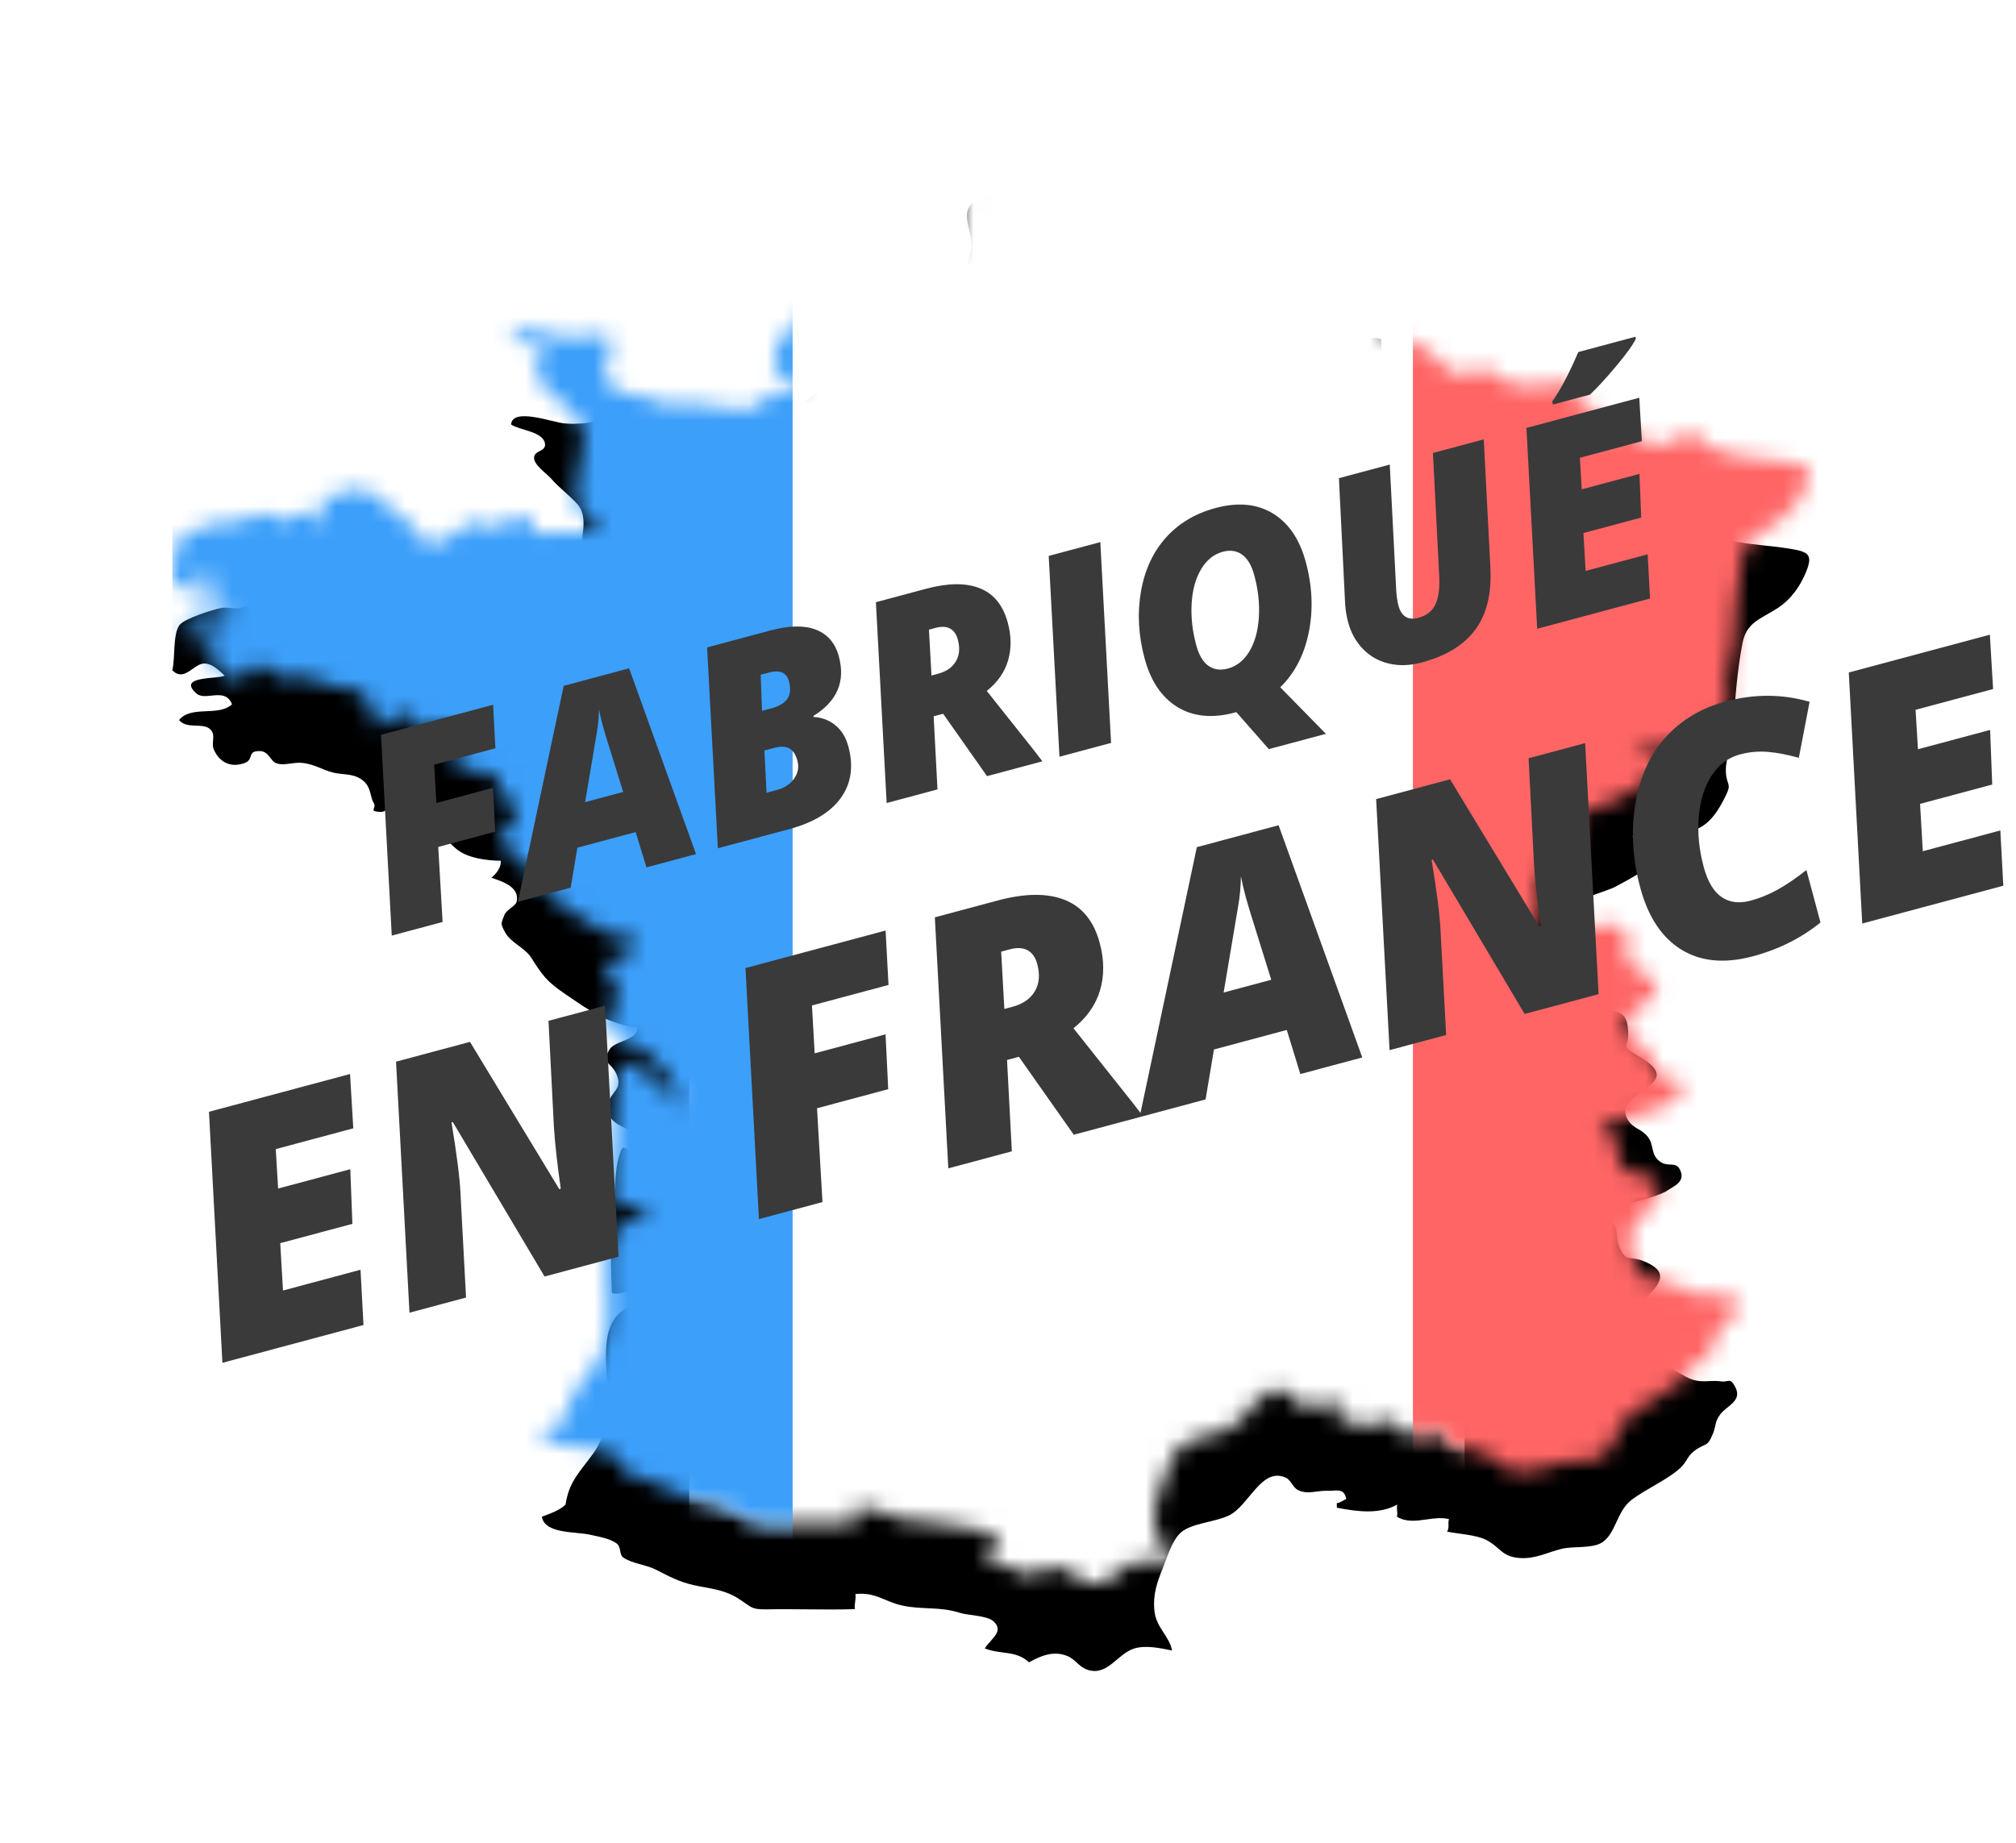 <svg xmlns="http://www.w3.org/2000/svg" xmlns:xlink="http://www.w3.org/1999/xlink" width="117" height="107" viewBox="0 0 117 107">
  <defs>
    <path id="1_slider_img_madeinfrance-a" d="M50.67,0.62 C49.48,0.933 47.805,1.064 46.75,1.662 L46.75,1.662 C45.452,2.397 46.587,3.44 46.337,4.68 L46.337,4.68 C46.082,5.941 45.753,6.724 45.82,8.065 L45.82,8.065 C45.846,8.618 46.043,9.162 45.489,9.451 L45.489,9.451 C45.467,9.572 45.013,9.967 45.201,9.84 L45.201,9.84 C43.042,12.576 39.23,11.403 36.733,13.391 L36.733,13.391 C35.849,14.094 34.961,14.896 34.922,16.013 L34.922,16.013 C34.873,17.417 36.488,16.846 36.627,17.723 L36.627,17.723 C36.072,17.864 35.403,17.697 34.846,17.909 L34.846,17.909 C34.439,18.064 34.229,18.567 33.94,18.69 L33.94,18.69 C33.005,19.092 31.672,18.639 30.627,18.562 L30.627,18.562 C30.29,18.538 29.972,18.545 29.666,18.553 L29.666,18.553 C29.075,18.567 28.528,18.582 27.971,18.364 L27.971,18.364 C27.299,18.102 26.939,17.747 25.954,18.005 L25.954,18.005 C25.528,17.735 25.147,16.973 25.099,16.5 L25.099,16.5 C25.035,15.864 25.732,15.274 25.444,14.826 L25.444,14.826 C25.111,14.308 24.256,14.654 23.841,14.672 L23.841,14.672 C23.362,14.692 23.27,14.709 22.775,14.675 L22.775,14.675 C22.104,14.627 19.742,13.719 19.661,14.736 L19.661,14.736 C20.134,15.071 21.528,15.136 21.629,15.848 L21.629,15.848 C21.697,16.334 21.005,16.218 20.995,16.665 L20.995,16.665 C20.986,17.099 21.727,17.576 22.003,17.897 L22.003,17.897 C22.447,18.414 23.108,18.894 23.534,19.388 L23.534,19.388 C24.822,20.887 21.726,24.807 24.964,25.713 L24.964,25.713 C24.461,26.073 23.643,26.039 22.827,26.007 L22.827,26.007 C22.199,25.981 21.573,25.955 21.093,26.107 L21.093,26.107 C20.95,25.268 20.572,24.925 19.682,25.193 L19.682,25.193 C19.41,25.277 19.146,25.758 18.891,25.779 L18.891,25.779 C18.386,25.82 18.499,25.454 18.074,25.406 L18.074,25.406 C16.704,25.25 16.307,26.648 14.781,26.758 L14.781,26.758 C14.324,25.827 13.258,25.025 12.393,24.396 L12.393,24.396 C11.891,24.028 11.517,23.546 10.799,23.489 L10.799,23.489 C10.46,23.462 10.139,23.59 9.822,23.719 L9.822,23.719 C9.451,23.87 9.086,24.022 8.708,23.918 L8.708,23.918 C8.68,24.443 8.889,25.244 8.427,25.494 L8.427,25.494 C8.016,24.666 6.865,24.717 6.446,25.464 L6.446,25.464 C6.109,25.116 5.626,24.864 5.122,24.9 L5.122,24.9 C4.677,24.932 4.358,25.3 3.929,25.386 L3.929,25.386 C3.753,25.421 3.567,25.404 3.383,25.387 L3.383,25.387 C3.201,25.37 3.021,25.354 2.851,25.386 L2.851,25.386 C2.332,25.481 0.726,26.008 0.434,26.359 L0.434,26.359 C0.015,26.867 0.181,28.288 0,29.001 L0,29.001 C0.434,29.446 0.807,29.186 1.177,28.926 L1.177,28.926 C1.411,28.761 1.645,28.596 1.895,28.611 L1.895,28.611 C2.344,28.639 2.708,29.011 3.038,29.311 L3.038,29.311 C2.714,29.526 0.22,29.308 1.4,30.349 L1.4,30.349 C1.618,30.543 1.941,30.51 2.273,30.475 L2.273,30.475 C2.742,30.427 3.23,30.377 3.466,30.979 L3.466,30.979 C2.671,31.717 1.097,31.018 0.391,31.894 L0.391,31.894 C0.858,32.455 1.792,32.008 2.22,32.447 L2.22,32.447 C2.534,32.769 2.252,33.215 2.398,33.574 L2.398,33.574 C2.685,34.284 3.348,34.702 4.191,34.39 L4.191,34.39 C4.771,34.175 4.308,33.678 5.075,33.694 L5.075,33.694 C5.618,33.705 5.675,34.275 6.052,34.407 L6.052,34.407 C6.3,34.493 6.589,34.454 6.88,34.415 L6.88,34.415 C7.076,34.389 7.275,34.363 7.462,34.375 L7.462,34.375 C8.219,34.424 8.664,34.781 9.358,34.947 L9.358,34.947 C9.85,35.066 10.372,35.004 10.833,35.25 L10.833,35.25 C11.587,35.653 11.444,36.329 11.688,36.704 L11.688,36.704 C11.895,37.024 11.333,37.197 12.083,37.226 L12.083,37.226 C12.476,37.241 12.672,36.747 12.966,36.662 L12.966,36.662 C13.542,36.498 14.771,36.72 13.818,37.367 L13.818,37.367 C14.173,37.489 14.738,37.395 15.281,37.302 L15.281,37.302 C16.318,37.125 17.278,36.947 16.545,38.25 L16.545,38.25 C16.109,39.026 15.704,38.678 16.456,39.35 L16.456,39.35 C17.085,39.912 18.268,40.054 19.069,40.062 L19.069,40.062 C19.088,40.457 18.814,40.799 18.521,41.049 L18.521,41.049 C19.136,41.257 20.173,41.572 19.985,42.439 L19.985,42.439 C19.933,42.679 19.392,42.902 19.272,43.21 L19.272,43.21 C19.068,43.731 19.041,43.704 19.309,44.208 L19.309,44.208 C19.634,44.823 20.46,45.099 20.842,45.704 L20.842,45.704 C21.494,46.735 21.738,47.076 22.797,47.793 L22.797,47.793 C24.196,48.742 25.206,49.537 26.999,49.717 L26.999,49.717 C26.999,50.535 25.653,50.471 25.341,51.064 L25.341,51.064 C24.904,51.894 25.452,51.71 25.779,52.452 L25.779,52.452 C26.188,53.381 25.386,53.449 25.282,54.254 L25.282,54.254 C25.121,55.501 26.704,55.563 27.488,56.2 L27.488,56.2 C28.51,57.032 29.553,58.429 29.471,59.764 L29.471,59.764 C29.477,58.687 27.122,56.933 26.138,56.702 L26.138,56.702 C25.57,57.677 25.73,59.682 25.584,60.784 L25.584,60.784 C25.386,62.278 25.464,63.674 25.516,65.155 L25.516,65.155 C25.723,65.233 26.047,65.164 26.367,65.093 L26.367,65.093 C26.983,64.958 27.586,64.822 27.316,65.755 L27.316,65.755 C24.459,66.099 25.27,69.275 25.292,71.202 L25.292,71.202 C25.305,72.332 25.092,73.539 24.445,74.445 L24.445,74.445 C23.685,75.507 23.017,76.079 22.824,77.432 L22.824,77.432 C22.493,77.768 21.939,77.952 21.447,78.141 L21.447,78.141 C21.609,79.147 23.431,78.997 24.241,79.184 L24.241,79.184 C24.713,79.293 25.432,79.398 25.814,79.715 L25.814,79.715 C26.055,79.917 25.93,80.332 26.166,80.502 L26.166,80.502 C26.664,80.86 27.478,80.914 28.067,81.213 L28.067,81.213 C28.83,81.601 29.394,81.916 30.272,82.113 L30.272,82.113 C31.192,82.317 31.993,82.358 32.8,82.858 L32.8,82.858 C33.611,83.36 33.535,83.541 34.553,83.516 L34.553,83.516 C35.322,83.5 36.087,83.508 36.854,83.516 L36.854,83.516 C37.774,83.525 38.693,83.535 39.618,83.501 L39.618,83.501 C39.56,83.239 39.699,82.896 39.643,82.628 L39.643,82.628 C40.825,82.499 41.335,83.078 42.381,83.298 L42.381,83.298 C43.555,83.549 44.518,83.343 45.682,83.712 L45.682,83.712 C46.195,83.876 47.292,83.871 47.656,84.21 L47.656,84.21 C48.284,84.792 47.555,85.176 47.151,85.784 L47.151,85.784 C48.09,86.155 48.958,85.88 49.721,86.592 L49.721,86.592 C50.374,86.232 51.09,85.907 51.892,86.205 L51.892,86.205 C52.435,86.405 52.584,86.855 53.136,87.031 L53.136,87.031 C54.285,87.394 54.842,86.105 55.807,85.795 L55.807,85.795 C56.474,85.58 57.347,85.766 58.02,85.906 L58.02,85.906 C57.867,85.062 57.1,84.585 56.999,83.61 L56.999,83.61 C56.901,82.669 57.139,81.977 57.487,81.121 L57.487,81.121 C57.725,80.53 58.029,79.48 58.553,79.039 L58.553,79.039 C59.189,78.504 60.492,78.461 61.311,78.072 L61.311,78.072 C62.482,77.52 63.211,75.215 64.631,75.879 L64.631,75.879 C64.914,76.01 65.055,76.453 65.307,76.581 L65.307,76.581 C65.688,76.778 66.042,76.728 66.417,76.678 L66.417,76.678 C66.61,76.653 66.809,76.627 67.019,76.634 L67.019,76.634 C67.134,76.638 67.243,76.633 67.347,76.626 L67.347,76.626 C67.73,76.601 68.023,76.577 68.133,77.11 L68.133,77.11 C67.998,77.154 67.798,77.334 67.583,77.352 L67.583,77.352 C67.581,77.346 67.581,77.416 67.583,77.485 L67.583,77.485 C67.584,77.556 67.588,77.627 67.593,77.618 L67.593,77.618 C68.852,77.862 70.071,78 71.093,77.433 L71.093,77.433 C71.031,77.633 71.133,77.913 71.072,78.137 L71.072,78.137 C71.601,78.465 72.201,78.381 72.794,78.297 L72.794,78.297 C73.242,78.234 73.688,78.17 74.096,78.284 L74.096,78.284 C74.008,78.52 74.136,78.761 73.983,79.004 L73.983,79.004 C74.619,79.138 75.636,79.186 76.211,79.466 L76.211,79.466 C77.087,79.893 77.117,80.473 78.23,80.539 L78.23,80.539 C79.13,80.593 79.833,80.195 80.657,79.998 L80.657,79.998 C81.292,79.845 82.427,79.994 82.982,79.632 L82.982,79.632 C83.788,79.104 83.824,77.812 84.7,77.153 L84.7,77.153 C85.526,76.53 86.761,75.996 87.497,75.328 L87.497,75.328 C87.902,74.961 87.925,74.618 88.333,74.317 L88.333,74.317 C89.034,73.799 89.076,74.153 89.419,73.298 L89.419,73.298 C89.612,72.817 89.499,72.655 89.837,72.198 L89.837,72.198 C90.205,71.699 91.134,71.423 90.711,70.619 L90.711,70.619 C90.489,70.197 90.401,70.234 90.204,70.272 L90.204,70.272 C90.118,70.288 90.01,70.304 89.86,70.282 L89.86,70.282 C89.624,70.246 89.412,70.257 89.201,70.267 L89.201,70.267 C88.893,70.282 88.586,70.298 88.203,70.172 L88.203,70.172 C87.692,70.004 87.295,69.601 86.76,69.467 L86.76,69.467 C85.841,69.237 85.597,69.552 85.043,68.783 L85.043,68.783 C84.737,68.359 84.526,67.329 84.598,66.864 L84.598,66.864 C84.812,65.464 87.882,64.286 85.357,63.292 L85.357,63.292 C84.572,62.982 84.342,63.388 83.976,62.452 L83.976,62.452 C83.636,61.589 84.161,61.064 82.882,60.838 L82.882,60.838 C82.943,60.139 85.987,59.748 86.768,59.203 L86.768,59.203 C87.117,58.958 87.85,58.707 87.5,57.998 L87.5,57.998 C87.252,57.493 86.834,57.86 86.364,57.541 L86.364,57.541 C85.768,57.133 86.025,56.59 85.631,56.085 L85.631,56.085 C85.269,55.622 84.797,55.623 84.481,55.109 L84.481,55.109 C83.44,53.415 88.056,53.163 85.205,51.471 L85.205,51.471 C83.837,50.659 84.653,51.117 84.465,49.673 L84.465,49.673 C84.383,49.039 84.071,48.798 83.37,48.727 L83.37,48.727 C83.068,48.697 82.808,48.785 82.552,48.872 L82.552,48.872 C82.318,48.951 82.09,49.029 81.838,49.021 L81.838,49.021 C80.861,48.986 80.912,48.47 80.11,49.14 L80.11,49.14 C80.05,49.189 79.923,49.82 79.792,49.963 L79.792,49.963 C79.607,50.164 78.835,50.607 78.524,50.627 L78.524,50.627 C78.075,50.656 77.291,50.317 77.314,49.842 L77.314,49.842 C77.331,49.486 78.765,49.117 79.005,48.87 L79.005,48.87 C79.615,48.242 79.438,47.748 79.353,46.974 L79.353,46.974 C79.211,45.677 79.355,45.867 80.41,45.186 L80.41,45.186 C80.878,44.883 81.422,44.55 81.605,44.015 L81.605,44.015 C81.741,43.619 81.302,42.898 81.374,42.73 L81.374,42.73 C81.601,42.198 83.205,41.875 83.801,41.542 L83.801,41.542 C84.381,41.218 86.115,40.364 86.209,39.721 L86.209,39.721 C86.335,38.879 85.252,38.94 84.736,38.652 L84.736,38.652 C85.498,38.489 86.273,38.422 87.061,38.452 L87.061,38.452 C88.838,38.518 89.507,37.602 90.165,36.262 L90.165,36.262 C90.515,35.551 90.2,35.698 90.163,34.914 L90.163,34.914 C90.125,34.109 90.549,33.287 90.594,32.463 L90.594,32.463 C90.685,30.802 90.809,29.069 91.125,27.436 L91.125,27.436 C91.362,26.216 92.142,26.054 93.16,25.4 L93.16,25.4 C93.947,24.894 94.503,24.092 94.835,23.249 L94.835,23.249 C95.248,22.202 94.906,22.099 93.58,21.903 L93.58,21.903 C91.946,21.659 89.985,21.688 88.614,20.695 L88.614,20.695 C88.736,19.885 87.95,20.25 87.165,20.613 L87.165,20.613 C86.652,20.851 86.139,21.088 85.883,20.999 L85.883,20.999 C84.918,20.663 85.014,19.26 83.641,20.393 L83.641,20.393 C83.493,19.652 83.251,19.507 82.698,19.061 L82.698,19.061 C82.401,18.826 81.969,18.707 81.713,18.441 L81.713,18.441 C81.508,18.229 81.503,17.785 81.285,17.623 L81.285,17.623 C80.504,17.046 80.05,17.387 79.19,17.5 L79.19,17.5 C78.265,17.622 77.792,17.43 76.933,17.017 L76.933,17.017 C76.712,16.911 76.663,16.569 76.375,16.501 L76.375,16.501 C75.892,16.388 75.418,16.807 75.008,16.823 L75.008,16.823 C74.161,16.857 73.996,16.496 73.261,15.83 L73.261,15.83 C72.712,15.33 72.408,15.039 71.576,14.837 L71.576,14.837 C70.911,14.675 70.245,14.886 69.979,14.131 L69.979,14.131 C70.106,14.13 70.233,14.128 70.359,14.127 L70.359,14.127 C69.998,12.953 70.25,11.088 70.15,9.774 L70.15,9.774 C69.229,9.497 68.666,10.133 68.083,10.769 L68.083,10.769 C67.576,11.321 67.055,11.874 66.271,11.828 L66.271,11.828 C64.468,11.723 64.917,9.971 64.418,8.955 L64.418,8.955 C63.612,7.317 61.726,7.926 60.561,6.981 L60.561,6.981 C60.109,6.615 60.121,6.136 59.54,5.822 L59.54,5.822 C58.913,5.483 58.046,5.731 57.522,5.266 L57.522,5.266 C57.028,4.83 57.224,4.346 56.729,3.88 L56.729,3.88 C56.226,3.408 55.629,3.486 55.034,3.362 L55.034,3.362 C52.743,2.888 53.891,2.407 53.467,0.764 L53.467,0.764 C53.329,0.233 53.742,0.447 53.079,0.165 L53.079,0.165 C52.962,0.115 52.825,0.095 52.676,0.095 L52.676,0.095 C52.022,0.095 51.14,0.497 50.67,0.62 L50.67,0.62 Z"/>
    <filter id="1_slider_img_madeinfrance-b" width="136.8%" height="140.2%" x="-18.4%" y="-14.4%" filterUnits="objectBoundingBox">
      <feOffset dy="5" in="SourceAlpha" result="shadowOffsetOuter1"/>
      <feGaussianBlur in="shadowOffsetOuter1" result="shadowBlurOuter1" stdDeviation="5"/>
      <feColorMatrix in="shadowBlurOuter1" values="0 0 0 0 0   0 0 0 0 0   0 0 0 0 0  0 0 0 0.2 0"/>
    </filter>
  </defs>
  <g fill="none" fill-rule="evenodd" transform="translate(2 4)">
    <g transform="translate(8 .905)">
      <mask id="1_slider_img_madeinfrance-c" fill="#fff">
        <use xlink:href="#1_slider_img_madeinfrance-a"/>
      </mask>
      <use fill="#000" filter="url(#1_slider_img_madeinfrance-b)" xlink:href="#1_slider_img_madeinfrance-a"/>
      <polygon fill="#FFF" points="30 89.095 75 89.095 75 -1.905 30 -1.905" mask="url(#1_slider_img_madeinfrance-c)"/>
      <polygon fill="#3C9FFA" points="0 87.095 36 87.095 36 10.095 0 10.095" mask="url(#1_slider_img_madeinfrance-c)"/>
      <polygon fill="#FF6565" points="72 85.095 102 85.095 102 6.095 72 6.095" mask="url(#1_slider_img_madeinfrance-c)"/>
    </g>
    <path fill="#3A3A3A" fill-rule="nonzero" d="M19.808 17.043L16.753 17.043 19.167 5.621 25.902 5.621 25.378 8.097 21.699 8.097 21.246 10.277 24.652 10.277 24.113 12.769 20.691 12.769 19.808 17.043zM31.98 14.902L28.48 14.902 27.503 17.043 24.331 17.043 30.144 5.621 34.074 5.621 35.035 17.043 32.058 17.043 31.98 14.902zM29.597 12.464L31.886 12.464 31.753 9.152 31.738 8.48C31.738 8.089 31.748 7.748 31.769 7.457 31.644 7.905 31.485 8.337 31.292 8.753L29.597 12.464zM38.761 5.621L42.566 5.621C43.696 5.621 44.553 5.836 45.136 6.265 45.719 6.695 46.011 7.311 46.011 8.113 46.011 9.613 45.238 10.595 43.691 11.058L43.691 11.121C44.149 11.272 44.514 11.536 44.785 11.914 45.055 12.291 45.191 12.753 45.191 13.3 45.191 14.493 44.794 15.415 43.999 16.066 43.205 16.717 42.079 17.043 40.621 17.043L36.347 17.043 38.761 5.621zM40.886 10.003L41.449 10.003C41.907 10.003 42.253 9.905 42.488 9.707 42.722 9.509 42.839 9.191 42.839 8.753 42.839 8.222 42.509 7.957 41.847 7.957L41.355 7.957 40.886 10.003zM40.425 12.261L39.91 14.66 40.55 14.66C40.998 14.66 41.372 14.533 41.671 14.281 41.971 14.028 42.121 13.712 42.121 13.332 42.121 12.972 42.035 12.704 41.863 12.527 41.691 12.35 41.389 12.261 40.956 12.261L40.425 12.261zM50.425 12.886L49.542 17.043 46.488 17.043 48.902 5.621 51.925 5.621C53.238 5.621 54.243 5.881 54.941 6.402 55.639 6.923 55.988 7.707 55.988 8.753 55.988 9.566 55.803 10.274 55.433 10.878 55.063 11.483 54.514 11.944 53.785 12.261L55.535 16.293 55.847 17.043 52.519 17.043 50.996 12.886 50.425 12.886zM50.917 10.566L51.316 10.566C51.811 10.566 52.204 10.424 52.496 10.14 52.787 9.856 52.933 9.459 52.933 8.949 52.933 8.626 52.843 8.38 52.663 8.211 52.484 8.041 52.222 7.957 51.878 7.957L51.464 7.957 50.917 10.566zM56.871 17.043L59.285 5.621 62.386 5.621 59.972 17.043 56.871 17.043zM69.363 5.441C70.706 5.441 71.749 5.83 72.492 6.609 73.234 7.388 73.605 8.464 73.605 9.839 73.605 11.298 73.308 12.623 72.714 13.816 72.121 15.009 71.313 15.891 70.292 16.464L72.152 19.761 68.722 19.761 67.456 17.199 67.363 17.199C66.019 17.199 64.976 16.809 64.234 16.031 63.492 15.252 63.121 14.175 63.121 12.8 63.121 11.42 63.387 10.155 63.921 9.003 64.455 7.852 65.19 6.971 66.124 6.359 67.059 5.747 68.139 5.441 69.363 5.441zM69.105 8.003C68.568 8.003 68.078 8.22 67.632 8.652 67.187 9.084 66.839 9.673 66.589 10.418 66.339 11.162 66.214 11.967 66.214 12.832 66.214 13.431 66.338 13.88 66.585 14.179 66.833 14.479 67.183 14.628 67.636 14.628 68.167 14.628 68.653 14.418 69.093 13.996 69.533 13.574 69.881 12.989 70.136 12.242 70.391 11.494 70.519 10.683 70.519 9.808 70.519 9.214 70.397 8.765 70.152 8.461 69.907 8.156 69.558 8.003 69.105 8.003zM85.425 5.621L83.871 12.902C83.563 14.365 82.977 15.447 82.113 16.148 81.248 16.849 80.074 17.199 78.589 17.199 77.891 17.199 77.275 17.056 76.742 16.769 76.208 16.483 75.796 16.082 75.507 15.566 75.218 15.05 75.074 14.475 75.074 13.839 75.074 13.506 75.105 13.17 75.167 12.832L76.722 5.621 79.777 5.621 78.253 12.753C78.18 13.108 78.144 13.407 78.144 13.652 78.144 14.313 78.459 14.644 79.089 14.644 79.579 14.644 79.963 14.476 80.242 14.14 80.52 13.804 80.733 13.29 80.878 12.597L82.371 5.621 85.425 5.621zM92.355 17.043L85.574 17.043 87.988 5.621 94.769 5.621 94.261 8.097 90.535 8.097 90.167 9.894 93.636 9.894 93.074 12.371 89.605 12.371 89.16 14.527 92.886 14.527 92.355 17.043zM89.831 4.527C90.472 3.996 91.206 3.201 92.035 2.144L95.464 2.144 95.464 2.261C95.23 2.543 94.731 2.951 93.968 3.488 93.205 4.024 92.566 4.431 92.05 4.707L89.831 4.707 89.831 4.527zM9.318 38.453L.841 38.453 3.859 24.176 12.335 24.176 11.701 27.271 7.042 27.271 6.583 29.518 10.919 29.518 10.216 32.613 5.88 32.613 5.324 35.309 9.982 35.309 9.318 38.453zM24.64 38.453L20.197 38.453 17.374 28.414 17.296 28.414C17.108 30.309 16.922 31.669 16.74 32.496L15.48 38.453 12.081 38.453 15.099 24.176 19.542 24.176 22.335 33.775 22.423 33.775C22.612 32.239 22.798 31.031 22.98 30.152L24.259 24.176 27.658 24.176 24.64 38.453zM36.896 38.453L33.078 38.453 36.095 24.176 44.513 24.176 43.859 27.271 39.259 27.271 38.693 29.996 42.951 29.996 42.277 33.111 37.999 33.111 36.896 38.453zM49.376 33.258L48.273 38.453 44.455 38.453 47.472 24.176 51.251 24.176C52.892 24.176 54.149 24.501 55.021 25.152 55.893 25.803 56.33 26.783 56.33 28.092 56.33 29.107 56.098 29.993 55.636 30.748 55.174 31.503 54.487 32.079 53.576 32.477L55.763 37.516 56.154 38.453 51.994 38.453 50.089 33.258 49.376 33.258zM49.992 30.357L50.49 30.357C51.108 30.357 51.6 30.18 51.964 29.825 52.329 29.47 52.511 28.974 52.511 28.336 52.511 27.932 52.399 27.625 52.174 27.413 51.95 27.201 51.622 27.096 51.193 27.096L50.675 27.096 49.992 30.357zM65.509 35.777L61.134 35.777 59.913 38.453 55.949 38.453 63.214 24.176 68.126 24.176 69.328 38.453 65.607 38.453 65.509 35.777zM62.531 32.73L65.392 32.73 65.226 28.59 65.206 27.75C65.206 27.262 65.219 26.835 65.246 26.471 65.089 27.031 64.891 27.571 64.65 28.092L62.531 32.73zM83.527 38.453L79.083 38.453 76.261 28.414 76.183 28.414C75.994 30.309 75.809 31.669 75.626 32.496L74.367 38.453 70.968 38.453 73.986 24.176 78.429 24.176 81.222 33.775 81.31 33.775C81.499 32.239 81.684 31.031 81.867 30.152L83.146 24.176 86.544 24.176 83.527 38.453zM95.05 27.135C94.347 27.135 93.712 27.389 93.146 27.896 92.58 28.404 92.135 29.104 91.813 29.996 91.491 30.888 91.33 31.855 91.33 32.896 91.33 33.769 91.512 34.42 91.876 34.85 92.241 35.279 92.765 35.494 93.449 35.494 93.989 35.494 94.536 35.427 95.089 35.294 95.643 35.16 96.294 34.934 97.042 34.615L97.042 37.769C95.721 38.355 94.289 38.648 92.746 38.648 91.053 38.648 89.749 38.165 88.834 37.198 87.92 36.231 87.462 34.863 87.462 33.092 87.462 31.36 87.793 29.771 88.454 28.326 89.114 26.881 90.013 25.79 91.149 25.055 92.285 24.319 93.585 23.951 95.05 23.951 96.775 23.951 98.341 24.378 99.747 25.23L98.302 28.209C97.697 27.851 97.14 27.582 96.632 27.403 96.124 27.224 95.597 27.135 95.05 27.135zM107.843 38.453L99.367 38.453 102.384 24.176 110.861 24.176 110.226 27.271 105.568 27.271 105.109 29.518 109.445 29.518 108.742 32.613 104.406 32.613 103.849 35.309 108.507 35.309 107.843 38.453z" transform="rotate(-15 145.095 18.551)"/>
  </g>
</svg>

